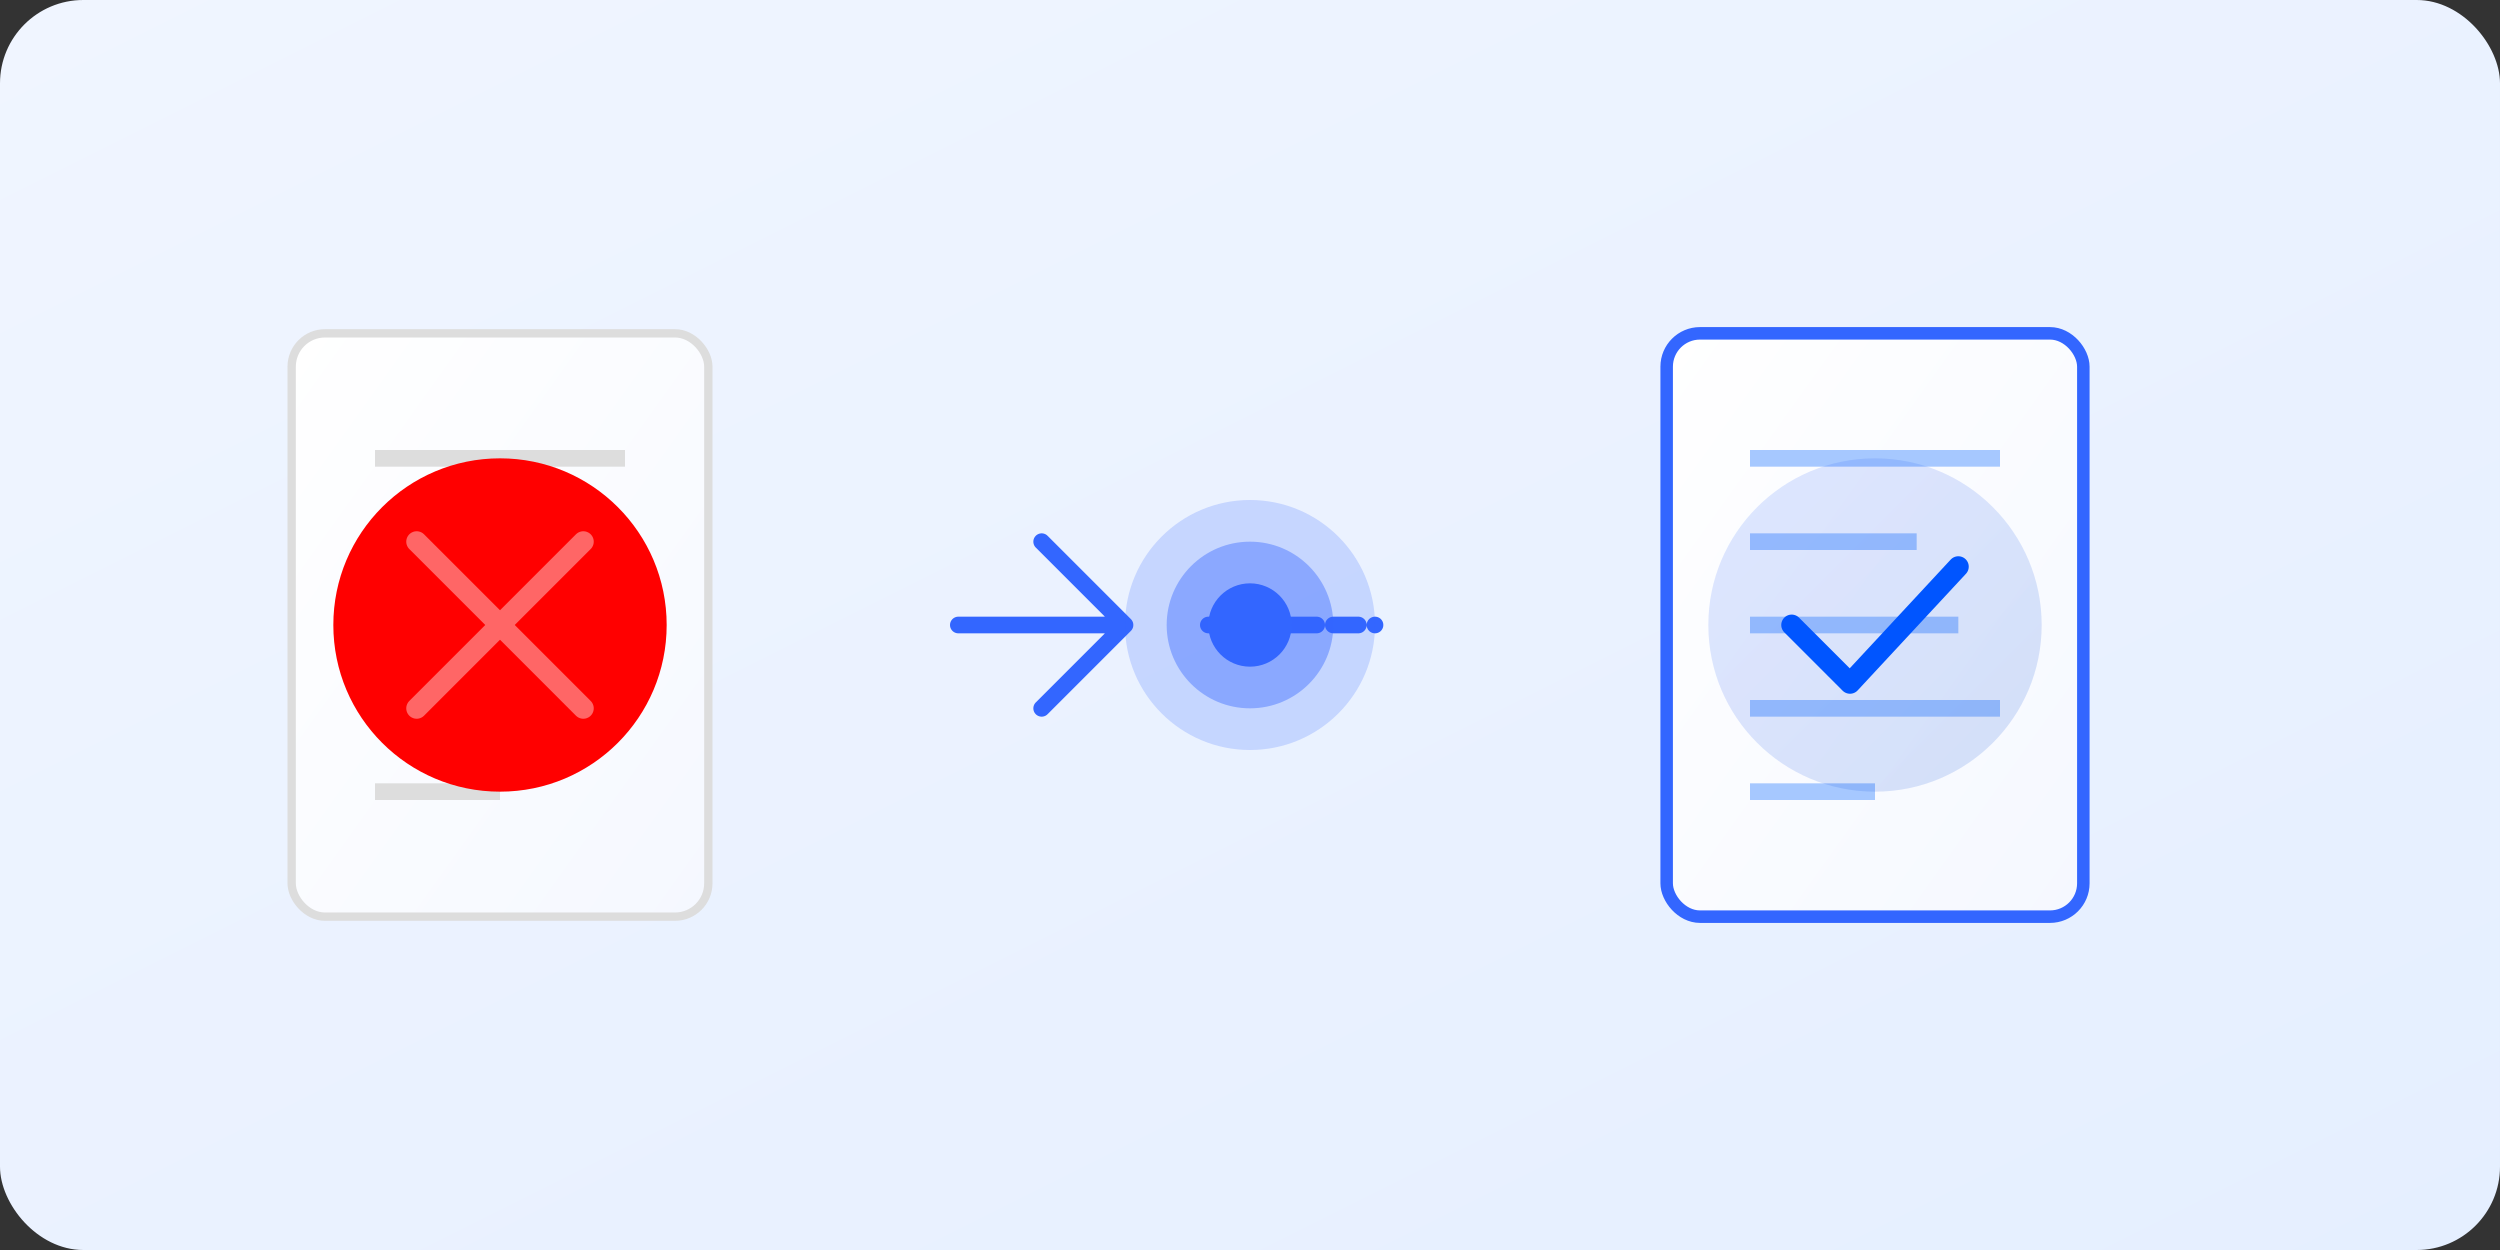 
<svg viewBox="0 0 300 150" xmlns="http://www.w3.org/2000/svg">
  <rect x="0" y="0" width="300" height="150" fill="#333333" stroke="none"/>
  <!-- Background with subtle gradient -->
  <defs>
    <linearGradient id="bg-gradient-error" x1="0%" y1="0%" x2="100%" y2="100%">
      <stop offset="0%" stop-color="#f0f5ff" />
      <stop offset="100%" stop-color="#e5efff" />
    </linearGradient>
    <linearGradient id="checkmark-gradient" x1="0%" y1="0%" x2="100%" y2="100%">
      <stop offset="0%" stop-color="#3366ff" />
      <stop offset="100%" stop-color="#0044cc" />
    </linearGradient>
    <linearGradient id="document-gradient-error" x1="0%" y1="0%" x2="100%" y2="100%">
      <stop offset="0%" stop-color="#ffffff" />
      <stop offset="100%" stop-color="#f5f8ff" />
    </linearGradient>
  </defs>
  
  <!-- Background -->
  <rect width="300" height="150" rx="10" fill="url(#bg-gradient-error)" />
  
  <!-- Left side: Error document -->
  <g transform="translate(35, 40)">
    <!-- Document with error -->
    <rect x="0" y="0" width="50" height="70" rx="4" fill="url(#document-gradient-error)" stroke="#dddddd" stroke-width="1" />
    
    <!-- Document content lines -->
    <line x1="10" y1="15" x2="40" y2="15" stroke="#dddddd" stroke-width="2" />
    <line x1="10" y1="25" x2="30" y2="25" stroke="#dddddd" stroke-width="2" />
    <line x1="10" y1="35" x2="35" y2="35" stroke="#dddddd" stroke-width="2" />
    <line x1="10" y1="45" x2="40" y2="45" stroke="#dddddd" stroke-width="2" />
    <line x1="10" y1="55" x2="25" y2="55" stroke="#dddddd" stroke-width="2" />
    
    <!-- Error X mark -->
    <circle cx="25" cy="35" r="20" fill="#ff000015" />
    <line x1="15" y1="25" x2="35" y2="45" stroke="#ff6666" stroke-width="2.5" stroke-linecap="round" />
    <line x1="35" y1="25" x2="15" y2="45" stroke="#ff6666" stroke-width="2.5" stroke-linecap="round" />
  </g>
  
  <!-- Arrow pointing to corrected document -->
  <path d="M115,75 L135,75 M135,75 L125,65 M135,75 L125,85" stroke="#3366ff" stroke-width="2" fill="none" stroke-linecap="round" stroke-linejoin="round" />
  <path d="M145,75 L165,75" stroke="#3366ff" stroke-width="2" fill="none" stroke-linecap="round" stroke-linejoin="round" stroke-dasharray="3 2" />
  
  <!-- Right side: Corrected document -->
  <g transform="translate(200, 40)">
    <!-- Document with checkmark -->
    <rect x="0" y="0" width="50" height="70" rx="4" fill="url(#document-gradient-error)" stroke="#3366ff" stroke-width="1.5" />
    
    <!-- Document content lines -->
    <line x1="10" y1="15" x2="40" y2="15" stroke="#a6c8ff" stroke-width="2" />
    <line x1="10" y1="25" x2="30" y2="25" stroke="#a6c8ff" stroke-width="2" />
    <line x1="10" y1="35" x2="35" y2="35" stroke="#a6c8ff" stroke-width="2" />
    <line x1="10" y1="45" x2="40" y2="45" stroke="#a6c8ff" stroke-width="2" />
    <line x1="10" y1="55" x2="25" y2="55" stroke="#a6c8ff" stroke-width="2" />
    
    <!-- Checkmark -->
    <circle cx="25" cy="35" r="20" fill="url(#checkmark-gradient)" opacity="0.15" />
    <path d="M15,35 L22,42 L35,28" stroke="#0055ff" stroke-width="2.5" fill="none" stroke-linecap="round" stroke-linejoin="round" />
  </g>
  
  <!-- Central system icon -->
  <g transform="translate(150, 75)">
    <circle cx="0" cy="0" r="15" fill="#3366ff" opacity="0.2" />
    <circle cx="0" cy="0" r="10" fill="#3366ff" opacity="0.4" />
    <circle cx="0" cy="0" r="5" fill="#3366ff" />
  </g>
</svg>